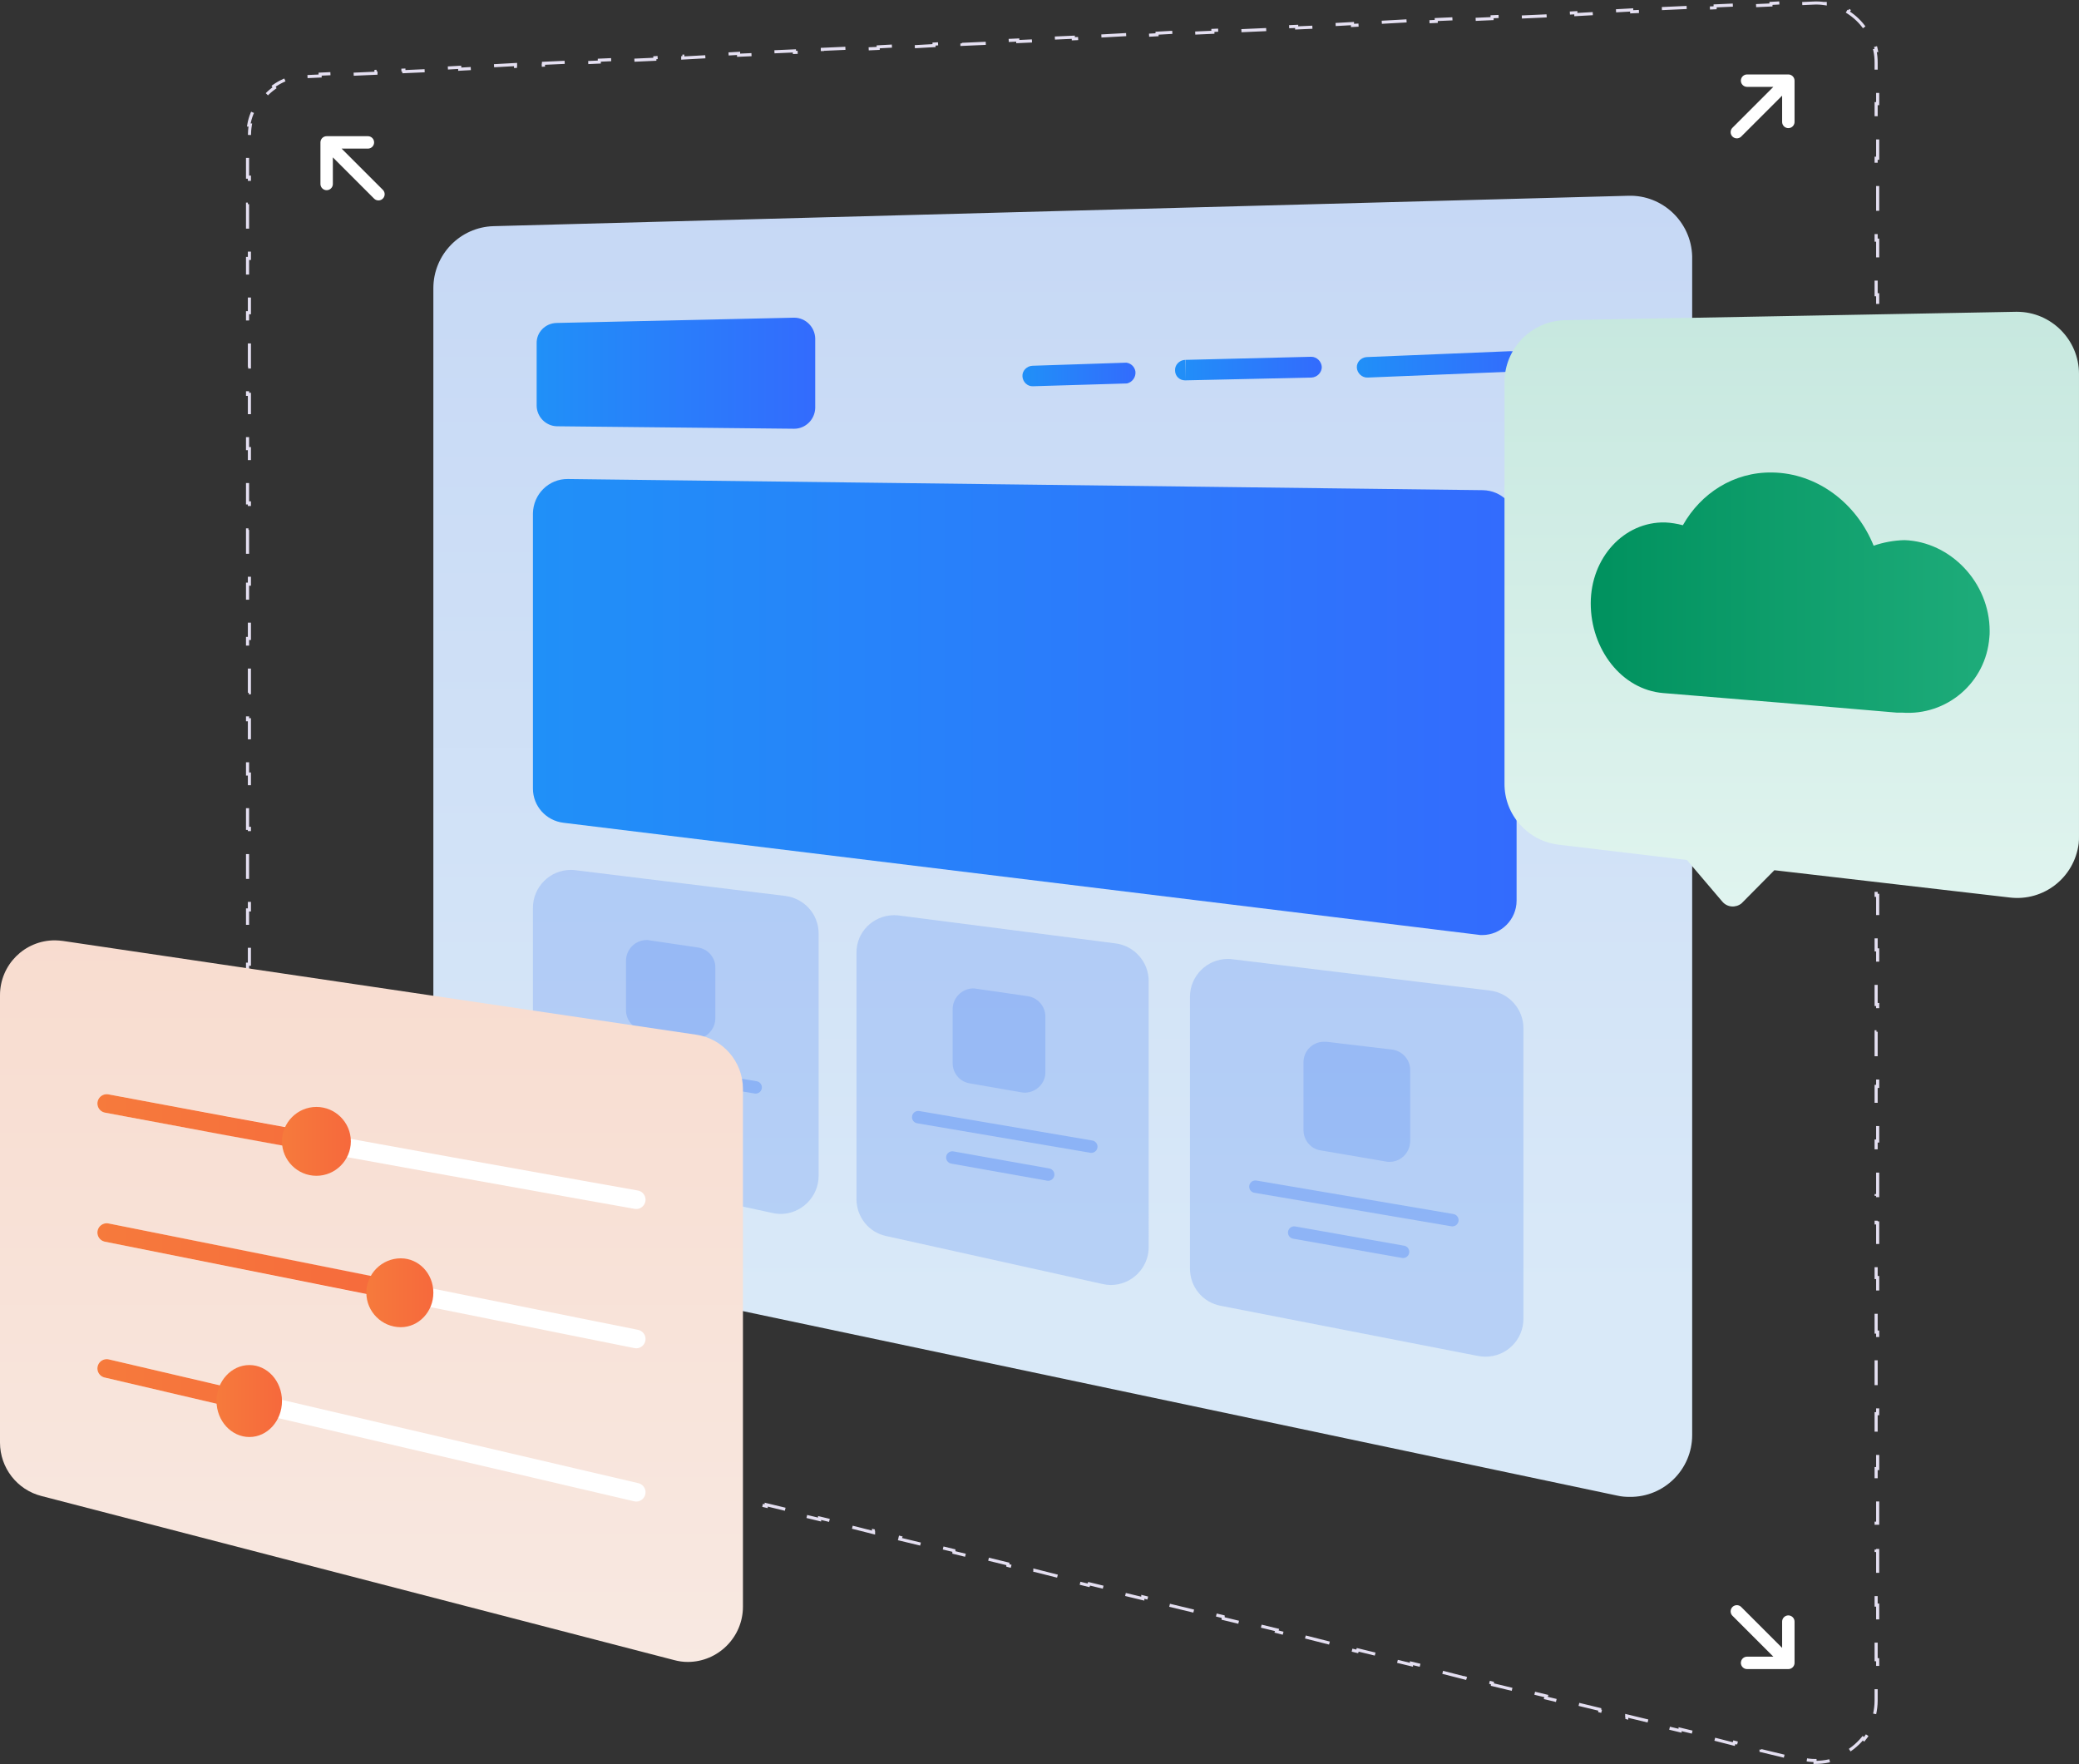 <svg xmlns="http://www.w3.org/2000/svg" xmlns:xlink="http://www.w3.org/1999/xlink" id="a21dd1ce-c9d2-4d06-88b9-f82eed013d91" x="0px" y="0px" viewBox="0 0 670.2 568.7" style="enable-background:new 0 0 670.2 568.7;" xml:space="preserve"><rect x="0" y="0" width="670.2" height="568.7" fill="#333333" stroke="none"/><style type="text/css">	.st0{fill:none;stroke:#E4DFF1;stroke-dasharray:8,8;}	.st1{fill:none;stroke:#FFFFFF;stroke-width:4;stroke-linecap:round;stroke-linejoin:round;}	.st2{fill:url(#SVGID_1_);}	.st3{fill:url(#SVGID_2_);}	.st4{fill:url(#SVGID_3_);}	.st5{opacity:0.2;fill:#3071F4;enable-background:new    ;}	.st6{opacity:0.3;fill:none;stroke:#3071F4;stroke-width:4;stroke-linecap:round;stroke-linejoin:round;enable-background:new    ;}	.st7{fill:url(#SVGID_4_);}	.st8{fill:url(#SVGID_5_);}	.st9{fill:url(#SVGID_6_);}	.st10{fill:url(#SVGID_7_);}	.st11{fill:none;stroke:#FFFFFF;stroke-width:6;stroke-linecap:round;stroke-linejoin:round;}	.st12{fill:none;stroke:url(#SVGID_8_);stroke-width:6;stroke-linecap:round;stroke-linejoin:round;}	.st13{fill:url(#SVGID_9_);}	.st14{fill:url(#SVGID_10_);}	.st15{fill:url(#SVGID_11_);}	.st16{fill-rule:evenodd;clip-rule:evenodd;fill:url(#SVGID_12_);}	.st17{fill-rule:evenodd;clip-rule:evenodd;fill:url(#SVGID_13_);}</style><path class="st0" d="M89,445.6c-3.8-2.4-6.6-6-8.1-10.2l0.5-0.2c-0.6-2-1-4.2-1-6.3v-4.4h-0.6v-8.8h0.6V407h-0.6v-8.8h0.6v-8.7h-0.6 v-8.7h0.6V372h-0.6v-8.7h0.6v-8.8h-0.6v-8.7h0.6V337h-0.6v-8.7h0.6v-8.8h-0.6v-8.7h0.6V302h-0.6v-8.7h0.6v-8.8h-0.6v-8.7h0.6V267 h-0.6v-8.7h0.6v-8.8h-0.6v-8.7h0.6V232h-0.6v-8.7h0.6v-8.8h-0.6v-8.7h0.6V197h-0.6v-8.7h0.6v-8.8h-0.6v-8.7h0.6v-8.7h-0.6v-8.8h0.6 v-8.7h-0.6v-8.8h0.6v-8.7h-0.6v-8.8h0.6v-8.7h-0.6v-8.8h0.6v-8.7h-0.6v-8.8h0.6v-8.7h-0.6v-8.8h0.6v-8.7h-0.6v-8.8h0.6V44 c0-1.2,0.1-2.5,0.3-3.7h-0.5c0.4-2.5,1.4-4.9,2.8-7l0.5,0.3c1.3-2.1,3-3.9,5-5.3l-0.3-0.5c2.1-1.5,4.4-2.5,6.9-3.1v0.5 c1.2-0.3,2.4-0.5,3.6-0.5l4.5-0.2v-0.6l9-0.4V24l9-0.4V23l9-0.4v0.5l9-0.4v-0.5l9-0.5v0.6l9-0.5v-0.5l9-0.5v0.6l9-0.4v-0.6l9-0.4 v0.4l9-0.4v-0.6l9-0.4v0.5l8.9-0.4v-0.5l9-0.5v0.6l9-0.5v-0.5l9-0.5v0.6l9-0.4v-0.6l9-0.4v0.5l9-0.4v-0.6l9-0.4V16l9-0.4v-0.5l9-0.5 v0.6l9-0.5v-0.5l9-0.5v0.6l9-0.4v-0.6l9-0.4v0.5L337,13v-0.6l9-0.4v0.5l9-0.4v-0.5l9-0.5v0.6l9-0.5v-0.5l9-0.5v0.6l9-0.4V9.8l9-0.4 v0.5l9-0.4V8.9l9-0.4V9l9-0.4V8.1l9-0.5v0.6l9-0.5V7.2l9-0.5v0.6l9-0.4V6.3l9-0.4v0.5l9-0.4V5.4l9-0.4v0.5l9-0.4V4.6l9-0.5v0.6 l9-0.5V3.7l9-0.5v0.6l9-0.4V2.8l8.9-0.4v0.5l9-0.4V1.9l9-0.4V2l9-0.4V1.1l9-0.5v0.6l4.5-0.2c1.3-0.1,2.7,0,4,0.2V0.6 c2.7,0.4,5.3,1.4,7.6,2.8l-0.3,0.5c2.2,1.4,4.1,3.2,5.6,5.4l0.5-0.4c1.5,2.2,2.6,4.7,3.1,7.4h-0.5c0.3,1.3,0.4,2.6,0.4,3.9v4.4h0.5 v8.8h-0.5v8.8h0.5V51h-0.5v8.8h0.5v8.8h-0.5v8.8h0.5v8.8h-0.5V95h0.5v8.8h-0.5v8.8h0.5v8.8h-0.5v8.8h0.5v8.8h-0.5v8.8h0.5v8.8h-0.5 v8.8h0.5v8.8h-0.5v8.8h0.5v8.8h-0.5v8.8h0.5v8.8h-0.5v8.8h0.5v8.8h-0.5v8.8h0.5v8.8h-0.5v8.8h0.5v8.8h-0.5v8.8h0.5v8.8h-0.5v8.8h0.5 v8.8h-0.5v8.8h0.5v8.8h-0.5v8.8h0.5v8.8h-0.5v8.8h0.5v8.8h-0.5v8.8h0.5v8.8h-0.5v8.8h0.5v8.8h-0.5v8.8h0.5v8.8h-0.5v8.8h0.5v8.8 h-0.5v8.8h0.5v8.7h-0.5v8.8h0.5v8.8h-0.5v8.8h0.5v8.9h-0.5v8.8h0.5v8.8h-0.5v8.8h0.5v8.8h-0.5v8.8h0.5v8.8h-0.5v8.8h0.5v8.8h-0.5 v4.4c0,1.5-0.2,3-0.5,4.4h0.5c-0.6,3-2,5.8-3.9,8.1l-0.4-0.4c-1.9,2.3-4.2,4.1-6.9,5.4l0.3,0.5c-2.8,1.3-5.8,1.9-8.8,1.9v-0.6 c-1.4,0-2.9-0.2-4.3-0.5l-4.4-1.1v0.5l-8.7-2.1v-0.5l-8.6-2.2l-0.2,0.6l-8.6-2.2v-0.5l-8.7-2.1v0.5l-8.7-2.1l0.2-0.6l-8.7-2.1v0.6 l-8.7-2.2V551l-8.7-2.1v0.5l-8.7-2.1l0.2-0.6l-8.7-2.1v0.5l-8.7-2.1v-0.5l-8.6-2.2l-0.2,0.6l-8.6-2.2v-0.5l-8.7-2.1v0.5l-8.7-2.1 v-0.6l-8.6-2.1l-0.2,0.5l-8.6-2.1v-0.5l-8.7-2.2v0.6l-8.7-2.2l0.2-0.5l-8.7-2.1v0.5l-8.7-2.1v-0.6l-8.7-2.1v0.5l-8.7-2.1l0.2-0.5 l-8.7-2.2v0.6l-8.7-2.1v-0.6l-8.6-2.1l-0.2,0.5l-8.6-2.1v-0.5l-8.7-2.2v0.6l-8.7-2.2v-0.5l-8.6-2.1l-0.2,0.5l-8.6-2.1v-0.6l-8.7-2.1 v0.5l-8.7-2.1l0.2-0.5l-8.7-2.2v0.6l-8.7-2.2v-0.4l-8.7-2.1v0.5l-8.7-2.1l0.2-0.6L247,485v0.5l-8.9-2.1v-0.5l-8.6-2.2l-0.2,0.6 l-8.6-2.2v-0.5l-8.7-2.1v0.5l-8.7-2.1v-0.6l-8.6-2.1l-0.2,0.6l-8.6-2.2v-0.5l-8.7-2.1v0.5l-8.7-2.1l0.2-0.6l-8.7-2.1v0.5l-8.7-2.1 v-0.5l-8.7-2.2v0.6l-8.7-2.2l0.2-0.5l-8.7-2.1v0.5l-8.7-2.1V453l-8.6-2.1l-0.2,0.5l-8.6-2.1v-0.5l-4.3-1.1c-2.1-0.5-4.1-1.3-5.9-2.5 L89,445.6z"></path><path class="st1" d="M122,62.6l-16.7-16.7 M105.3,45.9h13.3 M105.3,45.9v13.4"></path><path class="st1" d="M559.9,42.6L576.5,26 M576.5,26h-13.3 M576.5,26v13.3"></path><path class="st1" d="M559.9,519.4l16.6,16.6 M576.5,536h-13.3 M576.5,536v-13.3"></path><linearGradient id="SVGID_1_" gradientUnits="userSpaceOnUse" x1="347.5" y1="86.17" x2="347.5" y2="442.86" gradientTransform="matrix(1 0 0 1 -4.9 -23.6)">	<stop offset="0" style="stop-color:#C6D8F5"></stop>	<stop offset="1" style="stop-color:#D9E9F8"></stop></linearGradient><path class="st2" d="M139.7,92.9c0-10.8,8.6-19.7,19.4-20L525,63.1c11-0.3,20.2,8.5,20.5,19.5c0,0.2,0,0.3,0,0.5v379.5 c0,11-9,20-20.1,19.9c-1.4,0-2.7-0.1-4-0.4l-365.9-77.2c-9.2-1.9-15.9-10.1-15.8-19.5V92.9z"></path><linearGradient id="SVGID_2_" gradientUnits="userSpaceOnUse" x1="177.899" y1="143.9" x2="267.7" y2="143.9" gradientTransform="matrix(1 0 0 1 -4.9 -23.6)">	<stop offset="0" style="stop-color:#2090F8"></stop>	<stop offset="1" style="stop-color:#336BFD"></stop></linearGradient><path class="st3" d="M173,110.7c-0.1-3.6,2.8-6.5,6.4-6.6c0,0,0.1,0,0.1,0l76.5-1.7c3.7,0,6.7,3,6.8,6.7v22.4 c-0.1,3.7-3.1,6.7-6.8,6.7l-76.5-0.8c-3.6-0.1-6.5-3.1-6.5-6.7V110.7z"></path><linearGradient id="SVGID_3_" gradientUnits="userSpaceOnUse" x1="176.7" y1="251.488" x2="493.8" y2="251.488" gradientTransform="matrix(1 0 0 1 -4.9 -23.6)">	<stop offset="0" style="stop-color:#2090F8"></stop>	<stop offset="1" style="stop-color:#336BFD"></stop></linearGradient><path class="st4" d="M171.8,165.5c0.1-6.2,5.1-11.2,11.3-11.1c0,0,0,0,0,0L478,158c6.1,0.1,11,5,10.9,11.1c0,0,0,0,0,0v121.2 c0,6.1-5,11.1-11.1,11.1c-0.4,0-0.9,0-1.3-0.1l-294.9-36.1c-5.6-0.7-9.8-5.4-9.8-11V165.5z"></path><path class="st5" d="M171.8,292.6c0-6.7,5.5-12.2,12.2-12.2c0.5,0,1,0,1.5,0.1l67.7,8.3c6.1,0.8,10.7,5.9,10.7,12.1V379 c0,6.8-5.6,12.3-12.3,12.3c-0.8,0-1.6-0.1-2.5-0.3l-67.6-14.6c-5.7-1.2-9.7-6.2-9.7-12V292.6z"></path><path class="st5" d="M201.8,309.7c0-3.7,3-6.7,6.7-6.7c0.3,0,0.6,0,0.9,0.1l15.5,2.3c3.3,0.4,5.8,3.3,5.7,6.6v16.2 c0,3.7-3,6.7-6.7,6.7c-0.4,0-0.7,0-1.1-0.1l-15.5-2.7c-3.2-0.5-5.5-3.3-5.5-6.5V309.7z"></path><path class="st6" d="M190.6,341.6l53,8.9"></path><path class="st6" d="M201,353.9l29.3,5.2"></path><path class="st5" d="M276.1,307.2c-0.1-6.7,5.3-12.1,12-12.2c0.6,0,1.1,0,1.7,0.1l69.9,9c6,0.8,10.6,6,10.6,12.1V402 c0,6.7-5.5,12.2-12.2,12.2c-0.9,0-1.7-0.1-2.6-0.3l-69.9-15.5c-5.6-1.2-9.5-6.2-9.5-11.9V307.2z"></path><path class="st5" d="M383.6,321.3c0-6.7,5.5-12.2,12.2-12.2c0.5,0,1,0,1.5,0.1l83.1,10.1c6.1,0.8,10.7,6,10.7,12.1v93.7 c0,6.7-5.4,12.2-12.2,12.2c-0.8,0-1.6-0.1-2.3-0.2l-83.1-16.2c-5.8-1.1-9.9-6.1-9.9-12V321.3z"></path><path class="st5" d="M307.1,325.3c0-3.6,2.9-6.6,6.5-6.7c0.4,0,0.7,0,1.1,0.1l16.6,2.4c3.3,0.5,5.7,3.3,5.7,6.6v17.8 c0.1,3.6-2.9,6.6-6.5,6.7c-0.4,0-0.8,0-1.2-0.1l-16.7-2.9c-3.2-0.5-5.5-3.3-5.5-6.5V325.3z"></path><path class="st6" d="M296,360.1l55.8,9.5"></path><path class="st6" d="M307,373.1l30.9,5.5"></path><path class="st5" d="M420.2,342.4c0-3.6,2.9-6.6,6.6-6.6c0.3,0,0.6,0,0.8,0l21.1,2.5c3.3,0.4,5.9,3.2,5.9,6.6v23 c-0.1,3.7-3.1,6.7-6.8,6.6c-0.3,0-0.7,0-1-0.1l-21.1-3.6c-3.2-0.5-5.5-3.3-5.5-6.6V342.4z"></path><path class="st6" d="M404.7,382.5l63.5,10.8"></path><path class="st6" d="M417.2,397.3l35.1,6.2"></path><linearGradient id="SVGID_4_" gradientUnits="userSpaceOnUse" x1="334.498" y1="423.699" x2="371.408" y2="423.699" gradientTransform="matrix(1 0 0 -1 -4.9 544.4)">	<stop offset="0" style="stop-color:#2090F8"></stop>	<stop offset="1" style="stop-color:#336BFD"></stop></linearGradient><path class="st7" d="M332.8,117.9c-1.8,0.1-3.3,1.6-3.2,3.4c0.1,1.8,1.6,3.3,3.4,3.2L332.8,117.9z M363.3,123.6c1.8-0.4,3-2.2,2.7-4 c-0.3-1.4-1.4-2.5-2.9-2.7L363.3,123.6z M333,124.5l30.3-0.9l-0.2-6.7l-30.3,1L333,124.5z"></path><linearGradient id="SVGID_5_" gradientUnits="userSpaceOnUse" x1="383.698" y1="425.597" x2="431" y2="425.597" gradientTransform="matrix(1 0 0 -1 -4.9 544.4)">	<stop offset="0" style="stop-color:#2090F8"></stop>	<stop offset="1" style="stop-color:#336BFD"></stop></linearGradient><path class="st8" d="M382,116c-1.8,0.1-3.3,1.6-3.2,3.4c0,0,0,0,0,0c0,1.8,1.4,3.2,3.2,3.2c0.1,0,0.1,0,0.2,0L382,116z M422.8,121.7 c1.8-0.1,3.3-1.6,3.3-3.4c-0.1-1.8-1.6-3.3-3.4-3.3L422.8,121.7z M382.2,122.6l40.6-0.9V115l-40.7,1L382.2,122.6z"></path><linearGradient id="SVGID_6_" gradientUnits="userSpaceOnUse" x1="442.298" y1="426.952" x2="495.302" y2="426.952" gradientTransform="matrix(1 0 0 -1 -4.9 544.4)">	<stop offset="0" style="stop-color:#2090F8"></stop>	<stop offset="1" style="stop-color:#336BFD"></stop></linearGradient><path class="st9" d="M440.6,115.1c-1.8,0.1-3.3,1.6-3.2,3.4c0,0,0,0,0,0c0.1,1.8,1.7,3.3,3.5,3.2L440.6,115.1z M487.2,119.8 c1.8-0.1,3.3-1.7,3.2-3.5c-0.1-1.8-1.7-3.2-3.5-3.1c0,0,0,0,0,0L487.2,119.8z M440.9,121.7l46.3-1.9l-0.3-6.6l-46.3,1.9L440.9,121.7 z"></path><linearGradient id="SVGID_7_" gradientUnits="userSpaceOnUse" x1="124.65" y1="323.86" x2="124.65" y2="564.44" gradientTransform="matrix(1 0 0 1 -4.9 -23.6)">	<stop offset="0" style="stop-color:#F8DCCF"></stop>	<stop offset="1" style="stop-color:#F8E9E2"></stop></linearGradient><path class="st10" d="M0,320.8c0-9.8,7.9-17.7,17.7-17.7c0.9,0,1.7,0.1,2.6,0.2l204,30.2c8.7,1.2,15.2,8.7,15.2,17.5v166.9 c0,9.8-8,17.8-17.8,17.8c-1.5,0-2.9-0.2-4.4-0.6l-204-52.9C5.5,480.2,0,473.1,0,465V320.8z"></path><path class="st11" d="M34.4,355.7c66.6,12.5,170.7,31,170.7,31 M34.4,397.3l170.7,34.3 M34.4,441.1L205.1,481"></path><linearGradient id="SVGID_8_" gradientUnits="userSpaceOnUse" x1="31.4" y1="403.65" x2="134.4" y2="403.65">	<stop offset="0" style="stop-color:#F67A3C"></stop>	<stop offset="0.99" style="stop-color:#F6693C"></stop></linearGradient><path class="st12" d="M34.4,355.7c66.6,12.5,66.5,12.2,66.5,12.2 M34.4,397.3l97,19.4 M34.4,441.1l44.9,10.5"></path><linearGradient id="SVGID_9_" gradientUnits="userSpaceOnUse" x1="90.9" y1="367.9" x2="113.1" y2="367.9">	<stop offset="0" style="stop-color:#F67A3C"></stop>	<stop offset="0.99" style="stop-color:#F6693C"></stop></linearGradient><path class="st13" d="M113.1,367.9c0,6.1-5,11.1-11.1,11.1s-11.1-5-11.1-11.1c0-6.1,5-11.1,11.1-11.1 C108.1,356.8,113.1,361.8,113.1,367.9L113.1,367.9z"></path><linearGradient id="SVGID_10_" gradientUnits="userSpaceOnUse" x1="118.1" y1="416.7" x2="139.7" y2="416.7">	<stop offset="0" style="stop-color:#F67A3C"></stop>	<stop offset="0.99" style="stop-color:#F6693C"></stop></linearGradient><path class="st14" d="M139.7,416.7c0,6.1-4.7,11.1-10.5,11.1c-6.1,0-11.1-5-11.1-11.1s5-11.1,11.1-11.1 C135,405.6,139.7,410.5,139.7,416.7z"></path><linearGradient id="SVGID_11_" gradientUnits="userSpaceOnUse" x1="69.8" y1="451.6" x2="90.9" y2="451.6">	<stop offset="0" style="stop-color:#F67A3C"></stop>	<stop offset="0.99" style="stop-color:#F6693C"></stop></linearGradient><path class="st15" d="M90.9,451.6c0,6.4-4.7,11.6-10.5,11.6s-10.6-5.2-10.6-11.6S74.6,440,80.4,440S90.9,445.2,90.9,451.6z"></path><linearGradient id="SVGID_12_" gradientUnits="userSpaceOnUse" x1="582.5" y1="124.098" x2="582.5" y2="315.791" gradientTransform="matrix(1 0 0 1 -4.9 -23.6)">	<stop offset="0" style="stop-color:#C7E8DF"></stop>	<stop offset="1" style="stop-color:#E0F4EF"></stop></linearGradient><path class="st16" d="M504.6,103.2c-10.9,0.2-19.6,9.1-19.6,20v129.3c-0.1,10.2,7.6,18.7,17.7,19.8l41.1,4.9l11.4,13.4 c1.6,1.9,4.3,2.1,6.2,0.6c0.1-0.1,0.2-0.2,0.3-0.3l10-10.1l0.3-0.3l75.9,8.8c10.9,1.3,20.8-6.4,22.2-17.4c0.1-0.8,0.1-1.6,0.1-2.4 v-149c0-11-9-20-20-20c-0.1,0-0.2,0-0.3,0L504.6,103.2z"></path><linearGradient id="SVGID_13_" gradientUnits="userSpaceOnUse" x1="517.7" y1="214.637" x2="646.3" y2="214.637" gradientTransform="matrix(1 0 0 1 -4.9 -23.6)">	<stop offset="0" style="stop-color:#00915E"></stop>	<stop offset="1" style="stop-color:#1EAC7A"></stop></linearGradient><path class="st17" d="M604,175.9c-5.5-13.7-18.2-23.4-32.7-23.6c-12.4-0.2-23,6.7-28.8,17c-1.9-0.5-3.8-0.8-5.7-0.9 c-13.3-0.3-24,11.4-24,26.1s9.9,27.8,23.4,28.9l37.7,3.1l37.5,3.2h1.7c14.5,1.1,27.1-9.7,28.2-24.2c0.1-0.7,0.1-1.4,0.1-2.1 c0-15.6-12.6-28.8-27.5-29.3C610.5,174.2,607.2,174.8,604,175.9z"></path></svg>